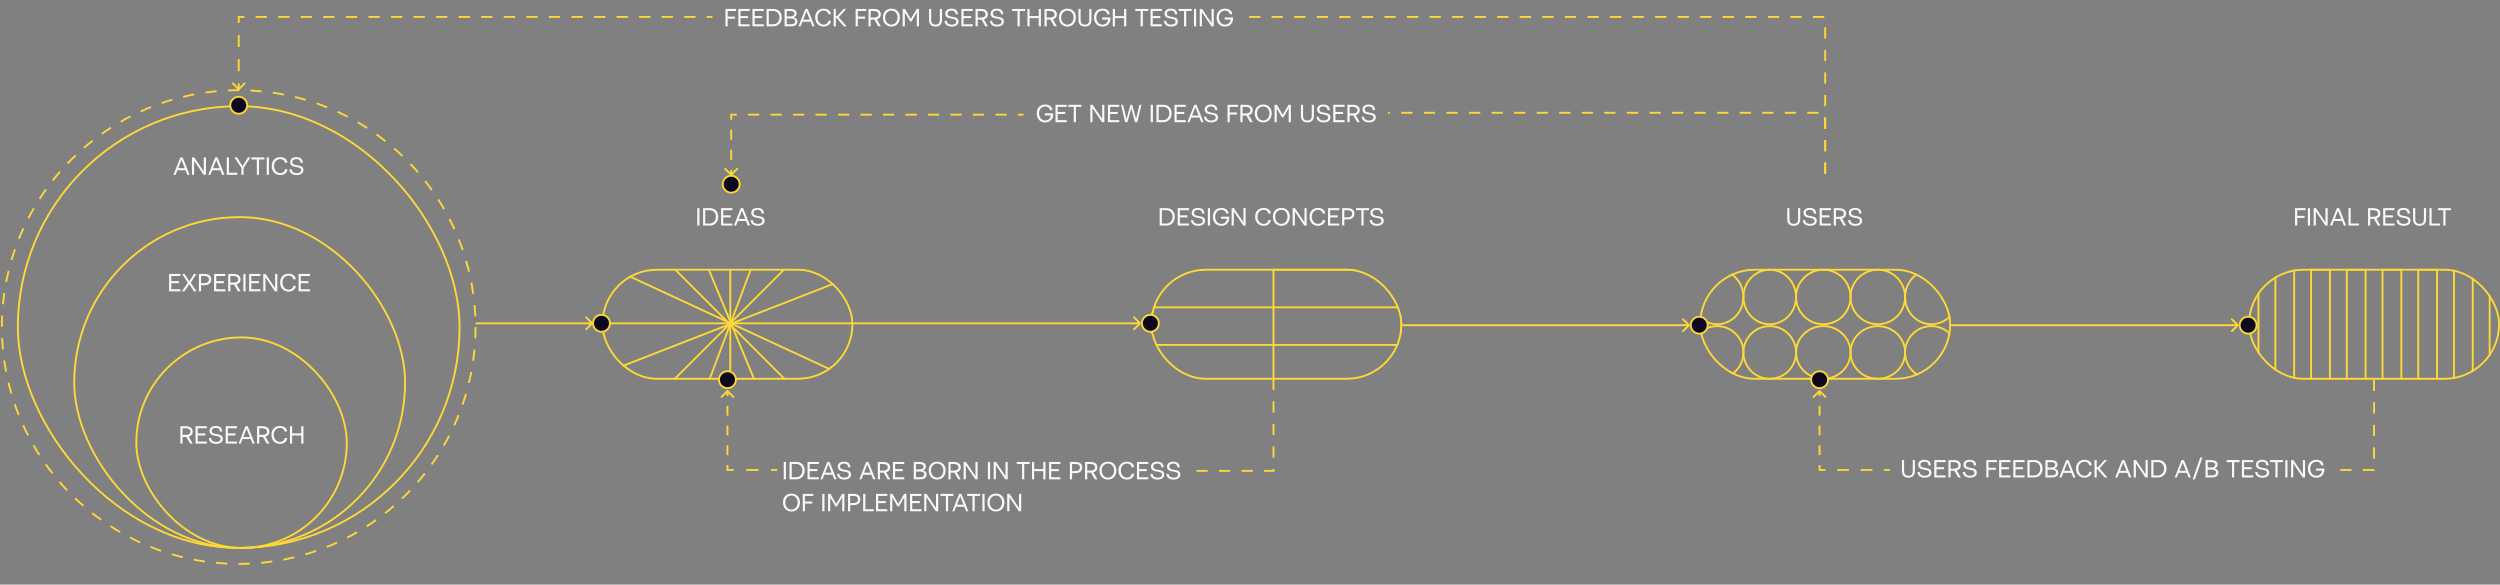 <?xml version="1.0" encoding="UTF-8"?>
<svg xmlns="http://www.w3.org/2000/svg" width="1330" height="311" viewBox="0 0 1330 311" fill="none">
  <rect x="0" y="0" width="1330" height="311" fill="#808080" stroke="none"/>
  <path d="M1220.96 120V110.744H1226.56V111.838H1222.12V114.832H1226.02V115.926H1222.12V120H1220.96ZM1227.79 120V110.744H1228.96V120H1227.79ZM1230.87 120V110.744H1232.1L1237.16 118.277V110.744H1238.32V120H1237.09L1232.03 112.48V120H1230.87ZM1242.08 116.473H1245.55L1243.82 112.07L1242.08 116.473ZM1239.55 120L1243.23 110.744H1244.45L1248.16 120H1246.93L1245.99 117.566H1241.66L1240.71 120H1239.55ZM1249.39 120V110.744H1250.56V118.906H1255V120H1249.39ZM1260.95 115.352H1262.62C1264.01 115.338 1265.1 114.859 1265.1 113.656C1265.1 112.344 1264 111.838 1262.51 111.838H1260.95V115.352ZM1259.79 120V110.744H1262.52C1264.8 110.744 1266.35 111.633 1266.35 113.656C1266.35 115.064 1265.54 115.898 1264.23 116.254L1266.35 120H1264.97L1262.94 116.432C1262.81 116.445 1262.66 116.445 1262.52 116.445H1260.95V120H1259.79ZM1267.85 120V110.744H1273.87V111.838H1269.01V114.559H1273.05V115.652H1269.01V118.906H1273.87V120H1267.85ZM1274.96 117.088H1276.18C1276.18 118.154 1276.98 119.111 1278.82 119.111C1280.32 119.111 1281.17 118.51 1281.17 117.471C1281.17 114.928 1275.3 117.033 1275.3 113.205C1275.3 111.729 1276.51 110.607 1278.6 110.607C1281.33 110.607 1282.03 112.166 1282.03 113.588H1280.81C1280.81 112.521 1280.29 111.633 1278.6 111.633C1277.37 111.633 1276.53 112.166 1276.53 113.205C1276.53 116.021 1282.4 113.779 1282.4 117.471C1282.4 119.084 1281 120.137 1278.82 120.137C1275.99 120.137 1274.96 118.51 1274.96 117.088ZM1283.77 116.445V110.744H1284.93V116.445C1284.93 118.578 1285.93 119.098 1287.22 119.098C1288.52 119.098 1289.52 118.578 1289.52 116.445V110.744H1290.68V116.445C1290.68 119.152 1289.19 120.137 1287.21 120.137C1285.24 120.137 1283.77 119.152 1283.77 116.445ZM1292.46 120V110.744H1293.62V118.906H1298.07V120H1292.46ZM1296.97 111.838V110.744H1303.88V111.838H1301.01V120H1299.84V111.838H1296.97Z" fill="#F9F9F9"></path>
  <g clip-path="url(#clip0_1906_15052)">
    <path d="M388.5 138.5V206.5" stroke="#FED936"></path>
    <path d="M417.641 142.86L358.641 201.86" stroke="#FED936"></path>
    <path d="M417.641 201.86L358.641 142.86" stroke="#FED936"></path>
    <path d="M498.527 222.887L277.157 120.265" stroke="#FED936"></path>
    <path d="M275 216.61L502.342 128" stroke="#FED936"></path>
    <path d="M451.154 5.527L326.39 337.88" stroke="#FED936"></path>
    <path d="M320.924 7.682L456.62 335.724" stroke="#FED936"></path>
    <path d="M553 172L224 172" stroke="#FED936"></path>
  </g>
  <rect x="320.5" y="143.5" width="133" height="58" rx="29" stroke="#FED936"></rect>
  <g clip-path="url(#clip1_1906_15052)">
    <path d="M1041.5 158C1041.5 166.024 1035.22 172.5 1027.5 172.5C1019.78 172.5 1013.5 166.024 1013.5 158C1013.5 149.976 1019.78 143.5 1027.5 143.5C1035.22 143.5 1041.5 149.976 1041.5 158Z" stroke="#FED936"></path>
    <circle cx="970" cy="158" r="14.5" stroke="#FED936"></circle>
    <path d="M955.5 158C955.5 166.024 949.216 172.5 941.5 172.5C933.784 172.5 927.5 166.024 927.5 158C927.5 149.976 933.784 143.5 941.5 143.5C949.216 143.5 955.5 149.976 955.5 158Z" stroke="#FED936"></path>
    <path d="M927.5 158C927.5 166.024 921.216 172.5 913.5 172.5C905.784 172.5 899.5 166.024 899.5 158C899.5 149.976 905.784 143.5 913.5 143.5C921.216 143.5 927.5 149.976 927.5 158Z" stroke="#FED936"></path>
    <circle cx="999" cy="158" r="14.5" stroke="#FED936"></circle>
    <circle cx="1027.5" cy="187.5" r="14" stroke="#FED936"></circle>
    <path d="M984.5 187.5C984.5 195.216 978.024 201.5 970 201.5C961.976 201.5 955.5 195.216 955.5 187.5C955.5 179.784 961.976 173.5 970 173.5C978.024 173.5 984.5 179.784 984.5 187.5Z" stroke="#FED936"></path>
    <circle cx="941.5" cy="187.5" r="14" stroke="#FED936"></circle>
    <circle cx="913.5" cy="187.5" r="14" stroke="#FED936"></circle>
    <path d="M1013.5 187.5C1013.5 195.216 1007.02 201.5 999 201.5C990.976 201.5 984.5 195.216 984.5 187.5C984.5 179.784 990.976 173.5 999 173.5C1007.02 173.5 1013.5 179.784 1013.5 187.5Z" stroke="#FED936"></path>
  </g>
  <rect x="904.5" y="143.5" width="133" height="58" rx="29" stroke="#FED936"></rect>
  <g clip-path="url(#clip2_1906_15052)">
    <rect x="612.5" y="163.5" width="65" height="20" stroke="#FED936"></rect>
    <rect x="745.5" y="163.5" width="64" height="20" stroke="#FED936"></rect>
    <rect x="677.5" y="143.5" width="68" height="20" stroke="#FED936"></rect>
    <rect x="677.5" y="183.5" width="68" height="19" stroke="#FED936"></rect>
  </g>
  <rect x="612.5" y="143.5" width="133" height="58" rx="29" stroke="#FED936"></rect>
  <g clip-path="url(#clip3_1906_15052)">
    <rect x="1315.5" y="143.5" width="59" height="10" transform="rotate(90 1315.5 143.5)" stroke="#FED936"></rect>
    <rect x="1220.5" y="143.5" width="59" height="10" transform="rotate(90 1220.5 143.5)" stroke="#FED936"></rect>
    <rect x="1334.5" y="143.5" width="59" height="10" transform="rotate(90 1334.5 143.5)" stroke="#FED936"></rect>
    <rect x="1239.5" y="143.5" width="59" height="10" transform="rotate(90 1239.5 143.5)" stroke="#FED936"></rect>
    <rect x="1258.5" y="143.5" width="59" height="10" transform="rotate(90 1258.5 143.5)" stroke="#FED936"></rect>
    <rect x="1277.5" y="143.5" width="59" height="10" transform="rotate(90 1277.5 143.5)" stroke="#FED936"></rect>
    <rect x="1201.5" y="143.5" width="59" height="11" transform="rotate(90 1201.5 143.5)" stroke="#FED936"></rect>
    <rect x="1296.5" y="143.5" width="59" height="10" transform="rotate(90 1296.5 143.5)" stroke="#FED936"></rect>
  </g>
  <rect x="1196.5" y="143.5" width="133" height="58" rx="29" stroke="#FED936"></rect>
  <path d="M618.119 118.906H620.635C622.125 118.906 623.779 117.58 623.779 115.311C623.779 113.041 622.221 111.838 620.635 111.838H618.119V118.906ZM616.957 120V110.744H620.648C623.041 110.744 625.023 112.33 625.023 115.311C625.023 118.291 622.932 120 620.648 120H616.957ZM626.527 120V110.744H632.543V111.838H627.689V114.559H631.723V115.652H627.689V118.906H632.543V120H626.527ZM633.637 117.088H634.854C634.854 118.154 635.66 119.111 637.492 119.111C638.996 119.111 639.844 118.51 639.844 117.471C639.844 114.928 633.979 117.033 633.979 113.205C633.979 111.729 635.182 110.607 637.273 110.607C640.008 110.607 640.705 112.166 640.705 113.588H639.488C639.488 112.521 638.969 111.633 637.273 111.633C636.043 111.633 635.209 112.166 635.209 113.205C635.209 116.021 641.074 113.779 641.074 117.471C641.074 119.084 639.68 120.137 637.492 120.137C634.662 120.137 633.637 118.51 633.637 117.088ZM642.578 120V110.744H643.74V120H642.578ZM645.244 115.297C645.244 112.18 647.295 110.607 649.756 110.607C652.217 110.607 653.57 112.057 653.57 113.574H652.244C652.244 112.754 651.424 111.633 649.77 111.633C648.115 111.633 646.488 112.891 646.488 115.297C646.488 117.703 648.047 119.111 649.77 119.111C651.465 119.111 652.559 117.949 652.736 116.377H649.551V115.283H653.994V115.939C653.994 118.441 652.285 120.137 649.756 120.137C647.227 120.137 645.244 118.414 645.244 115.297ZM655.225 120V110.744H656.455L661.514 118.277V110.744H662.676V120H661.445L656.387 112.48V120H655.225ZM667.734 115.297C667.734 112.18 669.785 110.607 672.246 110.607C674.707 110.607 676.061 112.07 676.061 113.574H674.734C674.734 112.754 673.914 111.633 672.26 111.633C670.605 111.633 668.979 112.891 668.979 115.297C668.979 117.703 670.605 119.111 672.26 119.111C673.914 119.111 674.775 117.854 674.775 117.033H676.074C676.074 118.537 674.707 120.137 672.246 120.137C669.785 120.137 667.734 118.414 667.734 115.297ZM678.398 115.297C678.398 117.566 679.889 119.111 681.68 119.111C683.471 119.111 684.961 117.566 684.961 115.297C684.961 113.027 683.471 111.633 681.68 111.633C679.889 111.633 678.398 113.027 678.398 115.297ZM677.168 115.297C677.168 112.316 679.082 110.607 681.68 110.607C684.277 110.607 686.191 112.316 686.191 115.297C686.191 118.277 684.277 120.137 681.68 120.137C679.082 120.137 677.168 118.277 677.168 115.297ZM687.695 120V110.744H688.926L693.984 118.277V110.744H695.146V120H693.916L688.857 112.48V120H687.695ZM696.65 115.297C696.65 112.18 698.701 110.607 701.162 110.607C703.623 110.607 704.977 112.07 704.977 113.574H703.65C703.65 112.754 702.83 111.633 701.176 111.633C699.521 111.633 697.895 112.891 697.895 115.297C697.895 117.703 699.521 119.111 701.176 119.111C702.83 119.111 703.691 117.854 703.691 117.033H704.99C704.99 118.537 703.623 120.137 701.162 120.137C698.701 120.137 696.65 118.414 696.65 115.297ZM706.494 120V110.744H712.51V111.838H707.656V114.559H711.689V115.652H707.656V118.906H712.51V120H706.494ZM715.176 115.625H716.844C718.279 115.598 719.332 115.092 719.332 113.67C719.332 112.303 718.32 111.838 716.734 111.838H715.176V115.625ZM714.014 120V110.744H716.748C719.141 110.744 720.576 111.592 720.576 113.67C720.576 115.83 719.031 116.719 716.748 116.719H715.176V120H714.014ZM721.396 111.838V110.744H728.301V111.838H725.43V120H724.268V111.838H721.396ZM728.711 117.088H729.928C729.928 118.154 730.734 119.111 732.566 119.111C734.07 119.111 734.918 118.51 734.918 117.471C734.918 114.928 729.053 117.033 729.053 113.205C729.053 111.729 730.256 110.607 732.348 110.607C735.082 110.607 735.779 112.166 735.779 113.588H734.562C734.562 112.521 734.043 111.633 732.348 111.633C731.117 111.633 730.283 112.166 730.283 113.205C730.283 116.021 736.148 113.779 736.148 117.471C736.148 119.084 734.754 120.137 732.566 120.137C729.736 120.137 728.711 118.51 728.711 117.088Z" fill="#F9F9F9"></path>
  <path d="M1011.82 250.445V244.744H1012.98V250.445C1012.98 252.578 1013.98 253.098 1015.28 253.098C1016.58 253.098 1017.58 252.578 1017.58 250.445V244.744H1018.74V250.445C1018.74 253.152 1017.25 254.137 1015.27 254.137C1013.3 254.137 1011.82 253.152 1011.82 250.445ZM1020.11 251.088H1021.32C1021.32 252.154 1022.13 253.111 1023.96 253.111C1025.46 253.111 1026.31 252.51 1026.31 251.471C1026.31 248.928 1020.45 251.033 1020.45 247.205C1020.45 245.729 1021.65 244.607 1023.74 244.607C1026.48 244.607 1027.17 246.166 1027.17 247.588H1025.96C1025.96 246.521 1025.44 245.633 1023.74 245.633C1022.51 245.633 1021.68 246.166 1021.68 247.205C1021.68 250.021 1027.54 247.779 1027.54 251.471C1027.54 253.084 1026.15 254.137 1023.96 254.137C1021.13 254.137 1020.11 252.51 1020.11 251.088ZM1029.05 254V244.744H1035.06V245.838H1030.21V248.559H1034.24V249.652H1030.21V252.906H1035.06V254H1029.05ZM1037.73 249.352H1039.4C1040.79 249.338 1041.88 248.859 1041.88 247.656C1041.88 246.344 1040.78 245.838 1039.29 245.838H1037.73V249.352ZM1036.57 254V244.744H1039.3C1041.58 244.744 1043.13 245.633 1043.13 247.656C1043.13 249.064 1042.32 249.898 1041.01 250.254L1043.13 254H1041.75L1039.72 250.432C1039.59 250.445 1039.44 250.445 1039.3 250.445H1037.73V254H1036.57ZM1044.22 251.088H1045.44C1045.44 252.154 1046.25 253.111 1048.08 253.111C1049.58 253.111 1050.43 252.51 1050.43 251.471C1050.43 248.928 1044.56 251.033 1044.56 247.205C1044.56 245.729 1045.77 244.607 1047.86 244.607C1050.59 244.607 1051.29 246.166 1051.29 247.588H1050.07C1050.07 246.521 1049.55 245.633 1047.86 245.633C1046.63 245.633 1045.79 246.166 1045.79 247.205C1045.79 250.021 1051.66 247.779 1051.66 251.471C1051.66 253.084 1050.27 254.137 1048.08 254.137C1045.25 254.137 1044.22 252.51 1044.22 251.088ZM1056.72 254V244.744H1062.32V245.838H1057.88V248.832H1061.78V249.926H1057.88V254H1056.72ZM1063.55 254V244.744H1069.57V245.838H1064.72V248.559H1068.75V249.652H1064.72V252.906H1069.57V254H1063.55ZM1071.07 254V244.744H1077.09V245.838H1072.24V248.559H1076.27V249.652H1072.24V252.906H1077.09V254H1071.07ZM1079.76 252.906H1082.27C1083.76 252.906 1085.42 251.58 1085.42 249.311C1085.42 247.041 1083.86 245.838 1082.27 245.838H1079.76V252.906ZM1078.59 254V244.744H1082.29C1084.68 244.744 1086.66 246.33 1086.66 249.311C1086.66 252.291 1084.57 254 1082.29 254H1078.59ZM1089.33 248.736H1090.88C1092.4 248.736 1093.35 248.271 1093.35 247.232C1093.35 246.275 1092.47 245.838 1091.02 245.838H1089.33V248.736ZM1089.33 252.906H1091.43C1093.06 252.906 1093.76 252.373 1093.76 251.334C1093.76 250.377 1092.94 249.83 1091.29 249.83H1089.33V252.906ZM1088.16 254V244.744H1091.04C1093.29 244.744 1094.59 245.564 1094.59 247.096C1094.59 248.258 1094.04 248.9 1092.96 249.201C1094.21 249.529 1095 250.281 1095 251.471C1095 253.084 1093.87 254 1091.45 254H1088.16ZM1098.08 250.473H1101.55L1099.81 246.07L1098.08 250.473ZM1095.55 254L1099.22 244.744H1100.44L1104.16 254H1102.93L1101.99 251.566H1097.65L1096.71 254H1095.55ZM1104.43 249.297C1104.43 246.18 1106.48 244.607 1108.95 244.607C1111.41 244.607 1112.76 246.07 1112.76 247.574H1111.43C1111.43 246.754 1110.61 245.633 1108.96 245.633C1107.3 245.633 1105.68 246.891 1105.68 249.297C1105.68 251.703 1107.3 253.111 1108.96 253.111C1110.61 253.111 1111.47 251.854 1111.47 251.033H1112.77C1112.77 252.537 1111.41 254.137 1108.95 254.137C1106.48 254.137 1104.43 252.414 1104.43 249.297ZM1114.28 254V244.744H1115.44V248.559H1116.14L1119.55 244.744H1120.96L1116.97 249.16L1121.18 254H1119.64L1115.9 249.652H1115.44V254H1114.28ZM1127.81 250.473H1131.29L1129.55 246.07L1127.81 250.473ZM1125.28 254L1128.96 244.744H1130.18L1133.9 254H1132.67L1131.72 251.566H1127.39L1126.45 254H1125.28ZM1135.13 254V244.744H1136.36L1141.42 252.277V244.744H1142.58V254H1141.35L1136.29 246.48V254H1135.13ZM1145.65 252.906H1148.17C1149.66 252.906 1151.31 251.58 1151.31 249.311C1151.31 247.041 1149.76 245.838 1148.17 245.838H1145.65V252.906ZM1144.49 254V244.744H1148.18C1150.58 244.744 1152.56 246.33 1152.56 249.311C1152.56 252.291 1150.47 254 1148.18 254H1144.49ZM1159.46 250.473H1162.94L1161.2 246.07L1159.46 250.473ZM1156.93 254L1160.61 244.744H1161.83L1165.55 254H1164.32L1163.37 251.566H1159.04L1158.1 254H1156.93ZM1166.5 255.053L1170.54 243.377H1171.7L1167.67 255.053H1166.5ZM1174.5 248.736H1176.06C1177.58 248.736 1178.52 248.271 1178.52 247.232C1178.52 246.275 1177.65 245.838 1176.2 245.838H1174.5V248.736ZM1174.5 252.906H1176.61C1178.23 252.906 1178.93 252.373 1178.93 251.334C1178.93 250.377 1178.11 249.83 1176.47 249.83H1174.5V252.906ZM1173.34 254V244.744H1176.21C1178.47 244.744 1179.77 245.564 1179.77 247.096C1179.77 248.258 1179.22 248.9 1178.14 249.201C1179.38 249.529 1180.18 250.281 1180.18 251.471C1180.18 253.084 1179.04 254 1176.62 254H1173.34ZM1184.55 245.838V244.744H1191.46V245.838H1188.58V254H1187.42V245.838H1184.55ZM1192.69 254V244.744H1198.7V245.838H1193.85V248.559H1197.88V249.652H1193.85V252.906H1198.7V254H1192.69ZM1199.79 251.088H1201.01C1201.01 252.154 1201.82 253.111 1203.65 253.111C1205.15 253.111 1206 252.51 1206 251.471C1206 248.928 1200.14 251.033 1200.14 247.205C1200.14 245.729 1201.34 244.607 1203.43 244.607C1206.17 244.607 1206.86 246.166 1206.86 247.588H1205.65C1205.65 246.521 1205.13 245.633 1203.43 245.633C1202.2 245.633 1201.37 246.166 1201.37 247.205C1201.37 250.021 1207.23 247.779 1207.23 251.471C1207.23 253.084 1205.84 254.137 1203.65 254.137C1200.82 254.137 1199.79 252.51 1199.79 251.088ZM1207.64 245.838V244.744H1214.55V245.838H1211.68V254H1210.51V245.838H1207.64ZM1215.78 254V244.744H1216.94V254H1215.78ZM1218.85 254V244.744H1220.08L1225.14 252.277V244.744H1226.3V254H1225.07L1220.02 246.48V254H1218.85ZM1227.81 249.297C1227.81 246.18 1229.86 244.607 1232.32 244.607C1234.78 244.607 1236.13 246.057 1236.13 247.574H1234.81C1234.81 246.754 1233.99 245.633 1232.33 245.633C1230.68 245.633 1229.05 246.891 1229.05 249.297C1229.05 251.703 1230.61 253.111 1232.33 253.111C1234.03 253.111 1235.12 251.949 1235.3 250.377H1232.12V249.283H1236.56V249.939C1236.56 252.441 1234.85 254.137 1232.32 254.137C1229.79 254.137 1227.81 252.414 1227.81 249.297Z" fill="#F9F9F9"></path>
  <path d="M950.82 116.445V110.744H951.982V116.445C951.982 118.578 952.98 119.098 954.279 119.098C955.578 119.098 956.576 118.578 956.576 116.445V110.744H957.738V116.445C957.738 119.152 956.248 120.137 954.266 120.137C952.297 120.137 950.82 119.152 950.82 116.445ZM959.105 117.088H960.322C960.322 118.154 961.129 119.111 962.961 119.111C964.465 119.111 965.312 118.51 965.312 117.471C965.312 114.928 959.447 117.033 959.447 113.205C959.447 111.729 960.65 110.607 962.742 110.607C965.477 110.607 966.174 112.166 966.174 113.588H964.957C964.957 112.521 964.438 111.633 962.742 111.633C961.512 111.633 960.678 112.166 960.678 113.205C960.678 116.021 966.543 113.779 966.543 117.471C966.543 119.084 965.148 120.137 962.961 120.137C960.131 120.137 959.105 118.51 959.105 117.088ZM968.047 120V110.744H974.062V111.838H969.209V114.559H973.242V115.652H969.209V118.906H974.062V120H968.047ZM976.729 115.352H978.396C979.791 115.338 980.885 114.859 980.885 113.656C980.885 112.344 979.777 111.838 978.287 111.838H976.729V115.352ZM975.566 120V110.744H978.301C980.584 110.744 982.129 111.633 982.129 113.656C982.129 115.064 981.322 115.898 980.01 116.254L982.129 120H980.748L978.725 116.432C978.588 116.445 978.438 116.445 978.301 116.445H976.729V120H975.566ZM983.223 117.088H984.439C984.439 118.154 985.246 119.111 987.078 119.111C988.582 119.111 989.43 118.51 989.43 117.471C989.43 114.928 983.564 117.033 983.564 113.205C983.564 111.729 984.768 110.607 986.859 110.607C989.594 110.607 990.291 112.166 990.291 113.588H989.074C989.074 112.521 988.555 111.633 986.859 111.633C985.629 111.633 984.795 112.166 984.795 113.205C984.795 116.021 990.66 113.779 990.66 117.471C990.66 119.084 989.266 120.137 987.078 120.137C984.248 120.137 983.223 118.51 983.223 117.088Z" fill="#F9F9F9"></path>
  <rect x="9.5" y="56.5" width="235" height="235" rx="117.5" stroke="#FED936"></rect>
  <path d="M94.803 89.473H98.275L96.539 85.07L94.803 89.473ZM92.273 93L95.951 83.744H97.168L100.887 93H99.656L98.713 90.566H94.379L93.436 93H92.273ZM102.117 93V83.744H103.348L108.406 91.277V83.744H109.568V93H108.338L103.279 85.481V93H102.117ZM113.328 89.473H116.801L115.064 85.07L113.328 89.473ZM110.799 93L114.477 83.744H115.693L119.412 93H118.182L117.238 90.566H112.904L111.961 93H110.799ZM120.643 93V83.744H121.805V91.906H126.248V93H120.643ZM124.744 83.744H126.111L129.01 88.393L131.922 83.744H133.221L129.598 89.295V93H128.436V89.336L124.744 83.744ZM133.768 84.838V83.744H140.672V84.838H137.801V93H136.639V84.838H133.768ZM141.902 93V83.744H143.064V93H141.902ZM144.568 88.297C144.568 85.18 146.619 83.607 149.08 83.607C151.541 83.607 152.895 85.07 152.895 86.574H151.568C151.568 85.754 150.748 84.633 149.094 84.633C147.439 84.633 145.812 85.891 145.812 88.297C145.812 90.703 147.439 92.111 149.094 92.111C150.748 92.111 151.609 90.853 151.609 90.033H152.908C152.908 91.537 151.541 93.137 149.08 93.137C146.619 93.137 144.568 91.414 144.568 88.297ZM154.002 90.088H155.219C155.219 91.154 156.025 92.111 157.857 92.111C159.361 92.111 160.209 91.51 160.209 90.471C160.209 87.928 154.344 90.033 154.344 86.205C154.344 84.728 155.547 83.607 157.639 83.607C160.373 83.607 161.07 85.166 161.07 86.588H159.854C159.854 85.522 159.334 84.633 157.639 84.633C156.408 84.633 155.574 85.166 155.574 86.205C155.574 89.022 161.439 86.779 161.439 90.471C161.439 92.084 160.045 93.137 157.857 93.137C155.027 93.137 154.002 91.51 154.002 90.088Z" fill="#F9F9F9"></path>
  <rect x="39.5" y="115.5" width="176" height="176" rx="88" stroke="#FED936"></rect>
  <path d="M89.957 155V145.744H95.973V146.838H91.119V149.559H95.152V150.652H91.119V153.906H95.973V155H89.957ZM96.793 155L99.924 150.379L96.902 145.744H98.188L100.689 149.613L103.191 145.744H104.477L101.455 150.379L104.586 155H103.15L100.73 151.24L98.147 155H96.793ZM106.979 150.625H108.646C110.082 150.598 111.135 150.092 111.135 148.67C111.135 147.303 110.123 146.838 108.537 146.838H106.979V150.625ZM105.816 155V145.744H108.551C110.943 145.744 112.379 146.592 112.379 148.67C112.379 150.83 110.834 151.719 108.551 151.719H106.979V155H105.816ZM113.883 155V145.744H119.898V146.838H115.045V149.559H119.078V150.652H115.045V153.906H119.898V155H113.883ZM122.564 150.352H124.232C125.627 150.338 126.721 149.859 126.721 148.656C126.721 147.344 125.613 146.838 124.123 146.838H122.564V150.352ZM121.402 155V145.744H124.137C126.42 145.744 127.965 146.633 127.965 148.656C127.965 150.064 127.158 150.898 125.846 151.254L127.965 155H126.584L124.561 151.432C124.424 151.445 124.273 151.445 124.137 151.445H122.564V155H121.402ZM129.469 155V145.744H130.631V155H129.469ZM132.545 155V145.744H138.561V146.838H133.707V149.559H137.74V150.652H133.707V153.906H138.561V155H132.545ZM140.064 155V145.744H141.295L146.354 153.277V145.744H147.516V155H146.285L141.227 147.48V155H140.064ZM149.02 150.297C149.02 147.18 151.07 145.607 153.531 145.607C155.992 145.607 157.346 147.07 157.346 148.574H156.02C156.02 147.754 155.199 146.633 153.545 146.633C151.891 146.633 150.264 147.891 150.264 150.297C150.264 152.703 151.891 154.111 153.545 154.111C155.199 154.111 156.061 152.854 156.061 152.033H157.359C157.359 153.537 155.992 155.137 153.531 155.137C151.07 155.137 149.02 153.414 149.02 150.297ZM158.863 155V145.744H164.879V146.838H160.025V149.559H164.059V150.652H160.025V153.906H164.879V155H158.863Z" fill="#F9F9F9"></path>
  <rect x="72.5" y="179.5" width="112" height="112" rx="56" stroke="#FED936"></rect>
  <path d="M97.119 231.352H98.787C100.182 231.338 101.275 230.859 101.275 229.656C101.275 228.344 100.168 227.838 98.678 227.838H97.119V231.352ZM95.957 236V226.744H98.691C100.975 226.744 102.52 227.633 102.52 229.656C102.52 231.064 101.713 231.898 100.4 232.254L102.52 236H101.139L99.115 232.432C98.978 232.445 98.828 232.445 98.691 232.445H97.119V236H95.957ZM104.023 236V226.744H110.039V227.838H105.186V230.559H109.219V231.652H105.186V234.906H110.039V236H104.023ZM111.133 233.088H112.35C112.35 234.154 113.156 235.111 114.988 235.111C116.492 235.111 117.34 234.51 117.34 233.471C117.34 230.928 111.475 233.033 111.475 229.205C111.475 227.729 112.678 226.607 114.77 226.607C117.504 226.607 118.201 228.166 118.201 229.588H116.984C116.984 228.521 116.465 227.633 114.77 227.633C113.539 227.633 112.705 228.166 112.705 229.205C112.705 232.021 118.57 229.779 118.57 233.471C118.57 235.084 117.176 236.137 114.988 236.137C112.158 236.137 111.133 234.51 111.133 233.088ZM120.074 236V226.744H126.09V227.838H121.236V230.559H125.27V231.652H121.236V234.906H126.09V236H120.074ZM129.439 232.473H132.912L131.176 228.07L129.439 232.473ZM126.91 236L130.588 226.744H131.805L135.523 236H134.293L133.35 233.566H129.016L128.072 236H126.91ZM137.916 231.352H139.584C140.979 231.338 142.072 230.859 142.072 229.656C142.072 228.344 140.965 227.838 139.475 227.838H137.916V231.352ZM136.754 236V226.744H139.488C141.771 226.744 143.316 227.633 143.316 229.656C143.316 231.064 142.51 231.898 141.197 232.254L143.316 236H141.936L139.912 232.432C139.775 232.445 139.625 232.445 139.488 232.445H137.916V236H136.754ZM144.41 231.297C144.41 228.18 146.461 226.607 148.922 226.607C151.383 226.607 152.736 228.07 152.736 229.574H151.41C151.41 228.754 150.59 227.633 148.936 227.633C147.281 227.633 145.654 228.891 145.654 231.297C145.654 233.703 147.281 235.111 148.936 235.111C150.59 235.111 151.451 233.854 151.451 233.033H152.75C152.75 234.537 151.383 236.137 148.922 236.137C146.461 236.137 144.41 234.414 144.41 231.297ZM154.254 236V226.744H155.416V230.559H160.27V226.744H161.432V236H160.27V231.652H155.416V236H154.254Z" fill="#F9F9F9"></path>
  <path d="M416.957 255V245.744H418.119V255H416.957ZM421.195 253.906H423.711C425.201 253.906 426.855 252.58 426.855 250.311C426.855 248.041 425.297 246.838 423.711 246.838H421.195V253.906ZM420.033 255V245.744H423.725C426.117 245.744 428.1 247.33 428.1 250.311C428.1 253.291 426.008 255 423.725 255H420.033ZM429.604 255V245.744H435.619V246.838H430.766V249.559H434.799V250.652H430.766V253.906H435.619V255H429.604ZM438.969 251.473H442.441L440.705 247.07L438.969 251.473ZM436.439 255L440.117 245.744H441.334L445.053 255H443.822L442.879 252.566H438.545L437.602 255H436.439ZM445.326 252.088H446.543C446.543 253.154 447.35 254.111 449.182 254.111C450.686 254.111 451.533 253.51 451.533 252.471C451.533 249.928 445.668 252.033 445.668 248.205C445.668 246.729 446.871 245.607 448.963 245.607C451.697 245.607 452.395 247.166 452.395 248.588H451.178C451.178 247.521 450.658 246.633 448.963 246.633C447.732 246.633 446.898 247.166 446.898 248.205C446.898 251.021 452.764 248.779 452.764 252.471C452.764 254.084 451.369 255.137 449.182 255.137C446.352 255.137 445.326 253.51 445.326 252.088ZM459.668 251.473H463.141L461.404 247.07L459.668 251.473ZM457.139 255L460.816 245.744H462.033L465.752 255H464.521L463.578 252.566H459.244L458.301 255H457.139ZM468.145 250.352H469.812C471.207 250.338 472.301 249.859 472.301 248.656C472.301 247.344 471.193 246.838 469.703 246.838H468.145V250.352ZM466.982 255V245.744H469.717C472 245.744 473.545 246.633 473.545 248.656C473.545 250.064 472.738 250.898 471.426 251.254L473.545 255H472.164L470.141 251.432C470.004 251.445 469.854 251.445 469.717 251.445H468.145V255H466.982ZM475.049 255V245.744H481.064V246.838H476.211V249.559H480.244V250.652H476.211V253.906H481.064V255H475.049ZM487.285 249.736H488.844C490.361 249.736 491.305 249.271 491.305 248.232C491.305 247.275 490.43 246.838 488.98 246.838H487.285V249.736ZM487.285 253.906H489.391C491.018 253.906 491.715 253.373 491.715 252.334C491.715 251.377 490.895 250.83 489.254 250.83H487.285V253.906ZM486.123 255V245.744H488.994C491.25 245.744 492.549 246.564 492.549 248.096C492.549 249.258 492.002 249.9 490.922 250.201C492.166 250.529 492.959 251.281 492.959 252.471C492.959 254.084 491.824 255 489.404 255H486.123ZM495.283 250.297C495.283 252.566 496.773 254.111 498.564 254.111C500.355 254.111 501.846 252.566 501.846 250.297C501.846 248.027 500.355 246.633 498.564 246.633C496.773 246.633 495.283 248.027 495.283 250.297ZM494.053 250.297C494.053 247.316 495.967 245.607 498.564 245.607C501.162 245.607 503.076 247.316 503.076 250.297C503.076 253.277 501.162 255.137 498.564 255.137C495.967 255.137 494.053 253.277 494.053 250.297ZM505.742 250.352H507.41C508.805 250.338 509.898 249.859 509.898 248.656C509.898 247.344 508.791 246.838 507.301 246.838H505.742V250.352ZM504.58 255V245.744H507.314C509.598 245.744 511.143 246.633 511.143 248.656C511.143 250.064 510.336 250.898 509.023 251.254L511.143 255H509.762L507.738 251.432C507.602 251.445 507.451 251.445 507.314 251.445H505.742V255H504.58ZM512.646 255V245.744H513.877L518.936 253.277V245.744H520.098V255H518.867L513.809 247.48V255H512.646ZM525.566 255V245.744H526.729V255H525.566ZM528.643 255V245.744H529.873L534.932 253.277V245.744H536.094V255H534.863L529.805 247.48V255H528.643ZM540.879 246.838V245.744H547.783V246.838H544.912V255H543.75V246.838H540.879ZM549.014 255V245.744H550.176V249.559H555.029V245.744H556.191V255H555.029V250.652H550.176V255H549.014ZM558.105 255V245.744H564.121V246.838H559.268V249.559H563.301V250.652H559.268V253.906H564.121V255H558.105ZM570.342 250.625H572.01C573.445 250.598 574.498 250.092 574.498 248.67C574.498 247.303 573.486 246.838 571.9 246.838H570.342V250.625ZM569.18 255V245.744H571.914C574.307 245.744 575.742 246.592 575.742 248.67C575.742 250.83 574.197 251.719 571.914 251.719H570.342V255H569.18ZM578.408 250.352H580.076C581.471 250.338 582.564 249.859 582.564 248.656C582.564 247.344 581.457 246.838 579.967 246.838H578.408V250.352ZM577.246 255V245.744H579.98C582.264 245.744 583.809 246.633 583.809 248.656C583.809 250.064 583.002 250.898 581.689 251.254L583.809 255H582.428L580.404 251.432C580.268 251.445 580.117 251.445 579.98 251.445H578.408V255H577.246ZM586.133 250.297C586.133 252.566 587.623 254.111 589.414 254.111C591.205 254.111 592.695 252.566 592.695 250.297C592.695 248.027 591.205 246.633 589.414 246.633C587.623 246.633 586.133 248.027 586.133 250.297ZM584.902 250.297C584.902 247.316 586.816 245.607 589.414 245.607C592.012 245.607 593.926 247.316 593.926 250.297C593.926 253.277 592.012 255.137 589.414 255.137C586.816 255.137 584.902 253.277 584.902 250.297ZM595.02 250.297C595.02 247.18 597.07 245.607 599.531 245.607C601.992 245.607 603.346 247.07 603.346 248.574H602.02C602.02 247.754 601.199 246.633 599.545 246.633C597.891 246.633 596.264 247.891 596.264 250.297C596.264 252.703 597.891 254.111 599.545 254.111C601.199 254.111 602.061 252.854 602.061 252.033H603.359C603.359 253.537 601.992 255.137 599.531 255.137C597.07 255.137 595.02 253.414 595.02 250.297ZM604.863 255V245.744H610.879V246.838H606.025V249.559H610.059V250.652H606.025V253.906H610.879V255H604.863ZM611.973 252.088H613.189C613.189 253.154 613.996 254.111 615.828 254.111C617.332 254.111 618.18 253.51 618.18 252.471C618.18 249.928 612.314 252.033 612.314 248.205C612.314 246.729 613.518 245.607 615.609 245.607C618.344 245.607 619.041 247.166 619.041 248.588H617.824C617.824 247.521 617.305 246.633 615.609 246.633C614.379 246.633 613.545 247.166 613.545 248.205C613.545 251.021 619.41 248.779 619.41 252.471C619.41 254.084 618.016 255.137 615.828 255.137C612.998 255.137 611.973 253.51 611.973 252.088ZM620.504 252.088H621.721C621.721 253.154 622.527 254.111 624.359 254.111C625.863 254.111 626.711 253.51 626.711 252.471C626.711 249.928 620.846 252.033 620.846 248.205C620.846 246.729 622.049 245.607 624.141 245.607C626.875 245.607 627.572 247.166 627.572 248.588H626.355C626.355 247.521 625.836 246.633 624.141 246.633C622.91 246.633 622.076 247.166 622.076 248.205C622.076 251.021 627.941 248.779 627.941 252.471C627.941 254.084 626.547 255.137 624.359 255.137C621.529 255.137 620.504 253.51 620.504 252.088ZM417.777 267.297C417.777 269.566 419.268 271.111 421.059 271.111C422.85 271.111 424.34 269.566 424.34 267.297C424.34 265.027 422.85 263.633 421.059 263.633C419.268 263.633 417.777 265.027 417.777 267.297ZM416.547 267.297C416.547 264.316 418.461 262.607 421.059 262.607C423.656 262.607 425.57 264.316 425.57 267.297C425.57 270.277 423.656 272.137 421.059 272.137C418.461 272.137 416.547 270.277 416.547 267.297ZM427.074 272V262.744H432.68V263.838H428.236V266.832H432.133V267.926H428.236V272H427.074ZM437.465 272V262.744H438.627V272H437.465ZM440.541 272V262.744H441.771L444.875 268.035L447.992 262.744H449.223V272H448.061V264.535L445.271 269.402H444.465L441.703 264.631V272H440.541ZM452.299 267.625H453.967C455.402 267.598 456.455 267.092 456.455 265.67C456.455 264.303 455.443 263.838 453.857 263.838H452.299V267.625ZM451.137 272V262.744H453.871C456.264 262.744 457.699 263.592 457.699 265.67C457.699 267.83 456.154 268.719 453.871 268.719H452.299V272H451.137ZM459.203 272V262.744H460.365V270.906H464.809V272H459.203ZM466.039 272V262.744H472.055V263.838H467.201V266.559H471.234V267.652H467.201V270.906H472.055V272H466.039ZM473.559 272V262.744H474.789L477.893 268.035L481.01 262.744H482.24V272H481.078V264.535L478.289 269.402H477.482L474.721 264.631V272H473.559ZM484.154 272V262.744H490.17V263.838H485.316V266.559H489.35V267.652H485.316V270.906H490.17V272H484.154ZM491.674 272V262.744H492.904L497.963 270.277V262.744H499.125V272H497.895L492.836 264.48V272H491.674ZM500.355 263.838V262.744H507.26V263.838H504.389V272H503.227V263.838H500.355ZM509.105 268.473H512.578L510.842 264.07L509.105 268.473ZM506.576 272L510.254 262.744H511.471L515.189 272H513.959L513.016 269.566H508.682L507.738 272H506.576ZM514.506 263.838V262.744H521.41V263.838H518.539V272H517.377V263.838H514.506ZM522.641 272V262.744H523.803V272H522.641ZM526.537 267.297C526.537 269.566 528.027 271.111 529.818 271.111C531.609 271.111 533.1 269.566 533.1 267.297C533.1 265.027 531.609 263.633 529.818 263.633C528.027 263.633 526.537 265.027 526.537 267.297ZM525.307 267.297C525.307 264.316 527.221 262.607 529.818 262.607C532.416 262.607 534.33 264.316 534.33 267.297C534.33 270.277 532.416 272.137 529.818 272.137C527.221 272.137 525.307 270.277 525.307 267.297ZM535.834 272V262.744H537.064L542.123 270.277V262.744H543.285V272H542.055L536.996 264.48V272H535.834Z" fill="#F9F9F9"></path>
  <path d="M1263 202L1263 250L1243 250" stroke="#FED936" stroke-dasharray="6 6"></path>
  <path d="M677.5 201.5L677.5 250.5L634 250.5" stroke="#FED936" stroke-dasharray="6 6"></path>
  <path d="M971 92.5L971 60L738.5 60" stroke="#FED936" stroke-dasharray="6 6"></path>
  <path d="M971 92.5L971 9L663 9" stroke="#FED936" stroke-dasharray="6 6"></path>
  <path d="M126.646 47.854C126.842 48.049 127.158 48.049 127.354 47.854L130.536 44.672C130.731 44.476 130.731 44.16 130.536 43.965C130.34 43.769 130.024 43.769 129.828 43.965L127 46.793L124.172 43.965C123.976 43.769 123.66 43.769 123.464 43.965C123.269 44.16 123.269 44.476 123.464 44.672L126.646 47.854ZM127 9L127 8.5L126.5 8.5L126.5 9L127 9ZM127.5 47.5L127.5 44.292L126.5 44.292L126.5 47.5L127.5 47.5ZM127.5 37.875L127.5 31.458L126.5 31.458L126.5 37.875L127.5 37.875ZM127.5 25.042L127.5 18.625L126.5 18.625L126.5 25.042L127.5 25.042ZM127.5 12.208L127.5 9L126.5 9L126.5 12.208L127.5 12.208ZM127 9.5L130 9.5L130 8.5L127 8.5L127 9.5ZM136 9.5L142 9.5L142 8.5L136 8.5L136 9.5ZM148 9.5L154 9.5L154 8.5L148 8.5L148 9.5ZM160 9.5L166 9.5L166 8.5L160 8.5L160 9.5ZM172 9.5L178 9.5L178 8.5L172 8.5L172 9.5ZM184 9.5L190 9.5L190 8.5L184 8.5L184 9.5ZM196 9.5L202 9.5L202 8.5L196 8.5L196 9.5ZM208 9.5L214 9.5L214 8.5L208 8.5L208 9.5ZM220 9.5L226 9.5L226 8.5L220 8.5L220 9.5ZM232 9.5L238 9.5L238 8.5L232 8.5L232 9.5ZM244 9.5L250 9.5L250 8.5L244 8.5L244 9.5ZM256 9.5L262 9.5L262 8.5L256 8.5L256 9.5ZM268 9.5L274 9.5L274 8.5L268 8.5L268 9.5ZM280 9.5L286 9.5L286 8.5L280 8.5L280 9.5ZM292 9.5L298 9.5L298 8.5L292 8.5L292 9.5ZM304 9.5L310 9.5L310 8.5L304 8.5L304 9.5ZM316 9.5L322 9.5L322 8.5L316 8.5L316 9.5ZM328 9.5L334 9.5L334 8.5L328 8.5L328 9.5ZM340 9.5L346 9.5L346 8.5L340 8.5L340 9.5ZM352 9.5L358 9.5L358 8.5L352 8.5L352 9.5ZM364 9.5L370 9.5L370 8.5L364 8.5L364 9.5ZM376 9.5L379 9.5L379 8.5L376 8.5L376 9.5Z" fill="#FED936"></path>
  <path d="M968.354 207.646C968.158 207.451 967.842 207.451 967.646 207.646L964.464 210.828C964.269 211.024 964.269 211.34 964.464 211.536C964.66 211.731 964.976 211.731 965.172 211.536L968 208.707L970.828 211.536C971.024 211.731 971.34 211.731 971.536 211.536C971.731 211.34 971.731 211.024 971.536 210.828L968.354 207.646ZM968 250L967.5 250L967.5 250.5L968 250.5V250ZM1005.5 249.5L1002.38 249.5L1002.37 250.5L1005.5 250.5L1005.5 249.5ZM996.125 249.5L989.875 249.5L989.875 250.5L996.125 250.5L996.125 249.5ZM983.625 249.5L977.375 249.5L977.375 250.5L983.625 250.5L983.625 249.5ZM971.125 249.5L968 249.5V250.5L971.125 250.5L971.125 249.5ZM968.5 250L968.5 247.375L967.5 247.375L967.5 250L968.5 250ZM968.5 242.125L968.5 236.875L967.5 236.875L967.5 242.125L968.5 242.125ZM968.5 231.625L968.5 226.375L967.5 226.375L967.5 231.625L968.5 231.625ZM968.5 221.125L968.5 215.875L967.5 215.875L967.5 221.125L968.5 221.125ZM968.5 210.625L968.5 208L967.5 208L967.5 210.625L968.5 210.625Z" fill="#FED936"></path>
  <path d="M387.354 207.646C387.158 207.451 386.842 207.451 386.646 207.646L383.464 210.828C383.269 211.024 383.269 211.34 383.464 211.536C383.66 211.731 383.976 211.731 384.172 211.536L387 208.707L389.828 211.536C390.024 211.731 390.34 211.731 390.536 211.536C390.731 211.34 390.731 211.024 390.536 210.828L387.354 207.646ZM387 250L386.5 250L386.5 250.5L387 250.5V250ZM413.5 249.5L410.188 249.5L410.187 250.5L413.5 250.5L413.5 249.5ZM403.563 249.5L396.938 249.5L396.937 250.5L403.562 250.5L403.563 249.5ZM390.313 249.5L387 249.5V250.5L390.313 250.5L390.313 249.5ZM387.5 250L387.5 247.375L386.5 247.375L386.5 250L387.5 250ZM387.5 242.125L387.5 236.875L386.5 236.875L386.5 242.125L387.5 242.125ZM387.5 231.625L387.5 226.375L386.5 226.375L386.5 231.625L387.5 231.625ZM387.5 221.125L387.5 215.875L386.5 215.875L386.5 221.125L387.5 221.125ZM387.5 210.625L387.5 208L386.5 208L386.5 210.625L387.5 210.625Z" fill="#FED936"></path>
  <path d="M606.854 172.354C607.049 172.158 607.049 171.842 606.854 171.646L603.672 168.464C603.476 168.269 603.16 168.269 602.964 168.464C602.769 168.66 602.769 168.976 602.964 169.172L605.793 172L602.964 174.828C602.769 175.024 602.769 175.34 602.964 175.536C603.16 175.731 603.476 175.731 603.672 175.536L606.854 172.354ZM454 172.5H606.5V171.5H454V172.5Z" fill="#FED936"></path>
  <path d="M898.854 173.354C899.049 173.158 899.049 172.842 898.854 172.646L895.672 169.464C895.476 169.269 895.16 169.269 894.964 169.464C894.769 169.66 894.769 169.976 894.964 170.172L897.793 173L894.964 175.828C894.769 176.024 894.769 176.34 894.964 176.536C895.16 176.731 895.476 176.731 895.672 176.536L898.854 173.354ZM746 173.5H898.5V172.5H746V173.5Z" fill="#FED936"></path>
  <path d="M1190.85 173.354C1191.05 173.158 1191.05 172.842 1190.85 172.646L1187.67 169.464C1187.48 169.269 1187.16 169.269 1186.96 169.464C1186.77 169.66 1186.77 169.976 1186.96 170.172L1189.79 173L1186.96 175.828C1186.77 176.024 1186.77 176.34 1186.96 176.536C1187.16 176.731 1187.48 176.731 1187.67 176.536L1190.85 173.354ZM1038 173.5H1190.5V172.5H1038V173.5Z" fill="#FED936"></path>
  <path d="M389.354 93.354C389.158 93.549 388.842 93.549 388.646 93.354L385.464 90.172C385.269 89.976 385.269 89.66 385.464 89.465C385.66 89.269 385.976 89.269 386.172 89.465L389 92.293L391.828 89.465C392.024 89.269 392.34 89.269 392.536 89.465C392.731 89.66 392.731 89.976 392.536 90.172L389.354 93.354ZM389 61L388.5 61L388.5 60.5L389 60.5V61ZM544.5 61.5L541.51 61.5L541.51 60.5L544.5 60.5L544.5 61.5ZM535.529 61.5L529.548 61.5L529.548 60.5L535.529 60.5L535.529 61.5ZM523.567 61.5L517.587 61.5L517.587 60.5L523.567 60.5L523.567 61.5ZM511.606 61.5L505.625 61.5L505.625 60.5L511.606 60.5L511.606 61.5ZM499.644 61.5L493.663 61.5L493.663 60.5L499.644 60.5L499.644 61.5ZM487.683 61.5L481.702 61.5L481.702 60.5L487.683 60.5L487.683 61.5ZM475.721 61.5L469.74 61.5L469.74 60.5L475.721 60.5L475.721 61.5ZM463.76 61.5L457.779 61.5L457.779 60.5L463.76 60.5L463.76 61.5ZM451.798 61.5L445.817 61.5L445.817 60.5L451.798 60.5L451.798 61.5ZM439.837 61.5L433.856 61.5L433.856 60.5L439.837 60.5L439.837 61.5ZM427.875 61.5L421.894 61.5L421.894 60.5L427.875 60.5L427.875 61.5ZM415.913 61.5L409.933 61.5L409.933 60.5L415.913 60.5L415.913 61.5ZM403.952 61.5L397.971 61.5L397.971 60.5L403.952 60.5L403.952 61.5ZM391.99 61.5L389 61.5V60.5L391.99 60.5L391.99 61.5ZM389.5 61L389.5 63.667L388.5 63.667L388.5 61L389.5 61ZM389.5 69L389.5 74.333L388.5 74.333L388.5 69L389.5 69ZM389.5 79.667L389.5 85L388.5 85L388.5 79.667L389.5 79.667ZM389.5 90.333L389.5 93L388.5 93L388.5 90.333L389.5 90.333Z" fill="#FED936"></path>
  <path d="M315.354 172.354C315.549 172.158 315.549 171.842 315.354 171.646L312.172 168.464C311.976 168.269 311.66 168.269 311.464 168.464C311.269 168.66 311.269 168.976 311.464 169.172L314.293 172L311.464 174.828C311.269 175.024 311.269 175.34 311.464 175.536C311.66 175.731 311.976 175.731 312.172 175.536L315.354 172.354ZM253 172.5L315 172.5L315 171.5L253 171.5L253 172.5Z" fill="#FED936"></path>
  <circle cx="320" cy="172" r="4.5" fill="#0C081E" stroke="#FED936"></circle>
  <circle cx="612" cy="172" r="4.5" fill="#0C081E" stroke="#FED936"></circle>
  <circle cx="904" cy="173" r="4.5" fill="#0C081E" stroke="#FED936"></circle>
  <circle cx="1196" cy="173" r="4.5" fill="#0C081E" stroke="#FED936"></circle>
  <circle cx="968" cy="202" r="4.5" fill="#0C081E" stroke="#FED936"></circle>
  <circle cx="389" cy="98" r="4.5" fill="#0C081E" stroke="#FED936"></circle>
  <circle cx="127" cy="56" r="4.5" fill="#0C081E" stroke="#FED936"></circle>
  <circle cx="387" cy="202" r="4.5" fill="#0C081E" stroke="#FED936"></circle>
  <path d="M385.957 14V4.744H391.562V5.838H387.119V8.832H391.016V9.926H387.119V14H385.957ZM392.793 14V4.744H398.809V5.838H393.955V8.559H397.988V9.652H393.955V12.906H398.809V14H392.793ZM400.312 14V4.744H406.328V5.838H401.475V8.559H405.508V9.652H401.475V12.906H406.328V14H400.312ZM408.994 12.906H411.51C413 12.906 414.654 11.58 414.654 9.311C414.654 7.041 413.096 5.838 411.51 5.838H408.994V12.906ZM407.832 14V4.744H411.523C413.916 4.744 415.898 6.33 415.898 9.311C415.898 12.291 413.807 14 411.523 14H407.832ZM418.564 8.736H420.123C421.641 8.736 422.584 8.271 422.584 7.232C422.584 6.275 421.709 5.838 420.26 5.838H418.564V8.736ZM418.564 12.906H420.67C422.297 12.906 422.994 12.373 422.994 11.334C422.994 10.377 422.174 9.83 420.533 9.83H418.564V12.906ZM417.402 14V4.744H420.273C422.529 4.744 423.828 5.564 423.828 7.096C423.828 8.258 423.281 8.9 422.201 9.201C423.445 9.529 424.238 10.281 424.238 11.471C424.238 13.084 423.104 14 420.684 14H417.402ZM427.314 10.473H430.787L429.051 6.07L427.314 10.473ZM424.785 14L428.463 4.744H429.68L433.398 14H432.168L431.225 11.566H426.891L425.947 14H424.785ZM433.672 9.297C433.672 6.18 435.723 4.607 438.184 4.607C440.645 4.607 441.998 6.07 441.998 7.574H440.672C440.672 6.754 439.852 5.633 438.197 5.633C436.543 5.633 434.916 6.891 434.916 9.297C434.916 11.703 436.543 13.111 438.197 13.111C439.852 13.111 440.713 11.854 440.713 11.033H442.012C442.012 12.537 440.645 14.137 438.184 14.137C435.723 14.137 433.672 12.414 433.672 9.297ZM443.516 14V4.744H444.678V8.559H445.375L448.793 4.744H450.201L446.209 9.16L450.42 14H448.875L445.143 9.652H444.678V14H443.516ZM455.205 14V4.744H460.811V5.838H456.367V8.832H460.264V9.926H456.367V14H455.205ZM463.203 9.352H464.871C466.266 9.338 467.359 8.859 467.359 7.656C467.359 6.344 466.252 5.838 464.762 5.838H463.203V9.352ZM462.041 14V4.744H464.775C467.059 4.744 468.604 5.633 468.604 7.656C468.604 9.064 467.797 9.898 466.484 10.254L468.604 14H467.223L465.199 10.432C465.062 10.445 464.912 10.445 464.775 10.445H463.203V14H462.041ZM470.928 9.297C470.928 11.566 472.418 13.111 474.209 13.111C476 13.111 477.49 11.566 477.49 9.297C477.49 7.027 476 5.633 474.209 5.633C472.418 5.633 470.928 7.027 470.928 9.297ZM469.697 9.297C469.697 6.316 471.611 4.607 474.209 4.607C476.807 4.607 478.721 6.316 478.721 9.297C478.721 12.277 476.807 14.137 474.209 14.137C471.611 14.137 469.697 12.277 469.697 9.297ZM480.225 14V4.744H481.455L484.559 10.035L487.676 4.744H488.906V14H487.744V6.535L484.955 11.402H484.148L481.387 6.631V14H480.225ZM494.238 10.445V4.744H495.4V10.445C495.4 12.578 496.398 13.098 497.697 13.098C498.996 13.098 499.994 12.578 499.994 10.445V4.744H501.156V10.445C501.156 13.152 499.666 14.137 497.684 14.137C495.715 14.137 494.238 13.152 494.238 10.445ZM502.523 11.088H503.74C503.74 12.154 504.547 13.111 506.379 13.111C507.883 13.111 508.73 12.51 508.73 11.471C508.73 8.928 502.865 11.033 502.865 7.205C502.865 5.729 504.068 4.607 506.16 4.607C508.895 4.607 509.592 6.166 509.592 7.588H508.375C508.375 6.521 507.855 5.633 506.16 5.633C504.93 5.633 504.096 6.166 504.096 7.205C504.096 10.021 509.961 7.779 509.961 11.471C509.961 13.084 508.566 14.137 506.379 14.137C503.549 14.137 502.523 12.51 502.523 11.088ZM511.465 14V4.744H517.48V5.838H512.627V8.559H516.66V9.652H512.627V12.906H517.48V14H511.465ZM520.146 9.352H521.814C523.209 9.338 524.303 8.859 524.303 7.656C524.303 6.344 523.195 5.838 521.705 5.838H520.146V9.352ZM518.984 14V4.744H521.719C524.002 4.744 525.547 5.633 525.547 7.656C525.547 9.064 524.74 9.898 523.428 10.254L525.547 14H524.166L522.143 10.432C522.006 10.445 521.855 10.445 521.719 10.445H520.146V14H518.984ZM526.641 11.088H527.857C527.857 12.154 528.664 13.111 530.496 13.111C532 13.111 532.848 12.51 532.848 11.471C532.848 8.928 526.982 11.033 526.982 7.205C526.982 5.729 528.186 4.607 530.277 4.607C533.012 4.607 533.709 6.166 533.709 7.588H532.492C532.492 6.521 531.973 5.633 530.277 5.633C529.047 5.633 528.213 6.166 528.213 7.205C528.213 10.021 534.078 7.779 534.078 11.471C534.078 13.084 532.684 14.137 530.496 14.137C527.666 14.137 526.641 12.51 526.641 11.088ZM538.453 5.838V4.744H545.357V5.838H542.486V14H541.324V5.838H538.453ZM546.588 14V4.744H547.75V8.559H552.604V4.744H553.766V14H552.604V9.652H547.75V14H546.588ZM556.842 9.352H558.51C559.904 9.338 560.998 8.859 560.998 7.656C560.998 6.344 559.891 5.838 558.4 5.838H556.842V9.352ZM555.68 14V4.744H558.414C560.697 4.744 562.242 5.633 562.242 7.656C562.242 9.064 561.436 9.898 560.123 10.254L562.242 14H560.861L558.838 10.432C558.701 10.445 558.551 10.445 558.414 10.445H556.842V14H555.68ZM564.566 9.297C564.566 11.566 566.057 13.111 567.848 13.111C569.639 13.111 571.129 11.566 571.129 9.297C571.129 7.027 569.639 5.633 567.848 5.633C566.057 5.633 564.566 7.027 564.566 9.297ZM563.336 9.297C563.336 6.316 565.25 4.607 567.848 4.607C570.445 4.607 572.359 6.316 572.359 9.297C572.359 12.277 570.445 14.137 567.848 14.137C565.25 14.137 563.336 12.277 563.336 9.297ZM573.727 10.445V4.744H574.889V10.445C574.889 12.578 575.887 13.098 577.186 13.098C578.484 13.098 579.482 12.578 579.482 10.445V4.744H580.645V10.445C580.645 13.152 579.154 14.137 577.172 14.137C575.203 14.137 573.727 13.152 573.727 10.445ZM582.012 9.297C582.012 6.18 584.062 4.607 586.523 4.607C588.984 4.607 590.338 6.057 590.338 7.574H589.012C589.012 6.754 588.191 5.633 586.537 5.633C584.883 5.633 583.256 6.891 583.256 9.297C583.256 11.703 584.814 13.111 586.537 13.111C588.232 13.111 589.326 11.949 589.504 10.377H586.318V9.283H590.762V9.939C590.762 12.441 589.053 14.137 586.523 14.137C583.994 14.137 582.012 12.414 582.012 9.297ZM591.992 14V4.744H593.154V8.559H598.008V4.744H599.17V14H598.008V9.652H593.154V14H591.992ZM603.955 5.838V4.744H610.859V5.838H607.988V14H606.826V5.838H603.955ZM612.09 14V4.744H618.105V5.838H613.252V8.559H617.285V9.652H613.252V12.906H618.105V14H612.09ZM619.199 11.088H620.416C620.416 12.154 621.223 13.111 623.055 13.111C624.559 13.111 625.406 12.51 625.406 11.471C625.406 8.928 619.541 11.033 619.541 7.205C619.541 5.729 620.744 4.607 622.836 4.607C625.57 4.607 626.268 6.166 626.268 7.588H625.051C625.051 6.521 624.531 5.633 622.836 5.633C621.605 5.633 620.771 6.166 620.771 7.205C620.771 10.021 626.637 7.779 626.637 11.471C626.637 13.084 625.242 14.137 623.055 14.137C620.225 14.137 619.199 12.51 619.199 11.088ZM627.047 5.838V4.744H633.951V5.838H631.08V14H629.918V5.838H627.047ZM635.182 14V4.744H636.344V14H635.182ZM638.258 14V4.744H639.488L644.547 12.277V4.744H645.709V14H644.479L639.42 6.48V14H638.258ZM647.213 9.297C647.213 6.18 649.264 4.607 651.725 4.607C654.186 4.607 655.539 6.057 655.539 7.574H654.213C654.213 6.754 653.393 5.633 651.738 5.633C650.084 5.633 648.457 6.891 648.457 9.297C648.457 11.703 650.016 13.111 651.738 13.111C653.434 13.111 654.527 11.949 654.705 10.377H651.52V9.283H655.963V9.939C655.963 12.441 654.254 14.137 651.725 14.137C649.195 14.137 647.213 12.414 647.213 9.297Z" fill="#F9F9F9"></path>
  <path d="M551.547 60.297C551.547 57.18 553.598 55.607 556.059 55.607C558.52 55.607 559.873 57.057 559.873 58.574H558.547C558.547 57.754 557.727 56.633 556.072 56.633C554.418 56.633 552.791 57.891 552.791 60.297C552.791 62.703 554.35 64.111 556.072 64.111C557.768 64.111 558.861 62.949 559.039 61.377H555.854V60.283H560.297V60.94C560.297 63.441 558.588 65.137 556.059 65.137C553.529 65.137 551.547 63.414 551.547 60.297ZM561.527 65V55.744H567.543V56.838H562.689V59.559H566.723V60.652H562.689V63.906H567.543V65H561.527ZM568.363 56.838V55.744H575.268V56.838H572.396V65H571.234V56.838H568.363ZM580.053 65V55.744H581.283L586.342 63.277V55.744H587.504V65H586.273L581.215 57.48V65H580.053ZM589.418 65V55.744H595.434V56.838H590.58V59.559H594.613V60.652H590.58V63.906H595.434V65H589.418ZM596.391 55.744H597.484L599.289 63.387L601.367 55.744H602.311L604.389 63.264L606.166 55.744H607.26L605.072 65H603.842L601.818 57.699L599.809 65H598.578L596.391 55.744ZM612.182 65V55.744H613.344V65H612.182ZM616.42 63.906H618.936C620.426 63.906 622.08 62.58 622.08 60.31C622.08 58.041 620.521 56.838 618.936 56.838H616.42V63.906ZM615.258 65V55.744H618.949C621.342 55.744 623.324 57.33 623.324 60.31C623.324 63.291 621.232 65 618.949 65H615.258ZM624.828 65V55.744H630.844V56.838H625.99V59.559H630.023V60.652H625.99V63.906H630.844V65H624.828ZM634.193 61.473H637.666L635.93 57.07L634.193 61.473ZM631.664 65L635.342 55.744H636.559L640.277 65H639.047L638.104 62.566H633.77L632.826 65H631.664ZM640.551 62.088H641.768C641.768 63.154 642.574 64.111 644.406 64.111C645.91 64.111 646.758 63.51 646.758 62.471C646.758 59.928 640.893 62.033 640.893 58.205C640.893 56.728 642.096 55.607 644.188 55.607C646.922 55.607 647.619 57.166 647.619 58.588H646.402C646.402 57.522 645.883 56.633 644.188 56.633C642.957 56.633 642.123 57.166 642.123 58.205C642.123 61.022 647.988 58.779 647.988 62.471C647.988 64.084 646.594 65.137 644.406 65.137C641.576 65.137 640.551 63.51 640.551 62.088ZM653.047 65V55.744H658.652V56.838H654.209V59.832H658.105V60.926H654.209V65H653.047ZM661.045 60.352H662.713C664.107 60.338 665.201 59.859 665.201 58.656C665.201 57.344 664.094 56.838 662.604 56.838H661.045V60.352ZM659.883 65V55.744H662.617C664.9 55.744 666.445 56.633 666.445 58.656C666.445 60.065 665.639 60.898 664.326 61.254L666.445 65H665.064L663.041 61.432C662.904 61.445 662.754 61.445 662.617 61.445H661.045V65H659.883ZM668.77 60.297C668.77 62.566 670.26 64.111 672.051 64.111C673.842 64.111 675.332 62.566 675.332 60.297C675.332 58.027 673.842 56.633 672.051 56.633C670.26 56.633 668.77 58.027 668.77 60.297ZM667.539 60.297C667.539 57.316 669.453 55.607 672.051 55.607C674.648 55.607 676.562 57.316 676.562 60.297C676.562 63.277 674.648 65.137 672.051 65.137C669.453 65.137 667.539 63.277 667.539 60.297ZM678.066 65V55.744H679.297L682.4 61.035L685.518 55.744H686.748V65H685.586V57.535L682.797 62.402H681.99L679.229 57.631V65H678.066ZM692.08 61.445V55.744H693.242V61.445C693.242 63.578 694.24 64.098 695.539 64.098C696.838 64.098 697.836 63.578 697.836 61.445V55.744H698.998V61.445C698.998 64.152 697.508 65.137 695.525 65.137C693.557 65.137 692.08 64.152 692.08 61.445ZM700.365 62.088H701.582C701.582 63.154 702.389 64.111 704.221 64.111C705.725 64.111 706.572 63.51 706.572 62.471C706.572 59.928 700.707 62.033 700.707 58.205C700.707 56.728 701.91 55.607 704.002 55.607C706.736 55.607 707.434 57.166 707.434 58.588H706.217C706.217 57.522 705.697 56.633 704.002 56.633C702.771 56.633 701.938 57.166 701.938 58.205C701.938 61.022 707.803 58.779 707.803 62.471C707.803 64.084 706.408 65.137 704.221 65.137C701.391 65.137 700.365 63.51 700.365 62.088ZM709.307 65V55.744H715.322V56.838H710.469V59.559H714.502V60.652H710.469V63.906H715.322V65H709.307ZM717.988 60.352H719.656C721.051 60.338 722.145 59.859 722.145 58.656C722.145 57.344 721.037 56.838 719.547 56.838H717.988V60.352ZM716.826 65V55.744H719.561C721.844 55.744 723.389 56.633 723.389 58.656C723.389 60.065 722.582 60.898 721.27 61.254L723.389 65H722.008L719.984 61.432C719.848 61.445 719.697 61.445 719.561 61.445H717.988V65H716.826ZM724.482 62.088H725.699C725.699 63.154 726.506 64.111 728.338 64.111C729.842 64.111 730.689 63.51 730.689 62.471C730.689 59.928 724.824 62.033 724.824 58.205C724.824 56.728 726.027 55.607 728.119 55.607C730.854 55.607 731.551 57.166 731.551 58.588H730.334C730.334 57.522 729.814 56.633 728.119 56.633C726.889 56.633 726.055 57.166 726.055 58.205C726.055 61.022 731.92 58.779 731.92 62.471C731.92 64.084 730.525 65.137 728.338 65.137C725.508 65.137 724.482 63.51 724.482 62.088Z" fill="#F9F9F9"></path>
  <path d="M370.957 120V110.744H372.119V120H370.957ZM375.195 118.906H377.711C379.201 118.906 380.855 117.58 380.855 115.311C380.855 113.041 379.297 111.838 377.711 111.838H375.195V118.906ZM374.033 120V110.744H377.725C380.117 110.744 382.1 112.33 382.1 115.311C382.1 118.291 380.008 120 377.725 120H374.033ZM383.604 120V110.744H389.619V111.838H384.766V114.559H388.799V115.652H384.766V118.906H389.619V120H383.604ZM392.969 116.473H396.441L394.705 112.07L392.969 116.473ZM390.439 120L394.117 110.744H395.334L399.053 120H397.822L396.879 117.566H392.545L391.602 120H390.439ZM399.326 117.088H400.543C400.543 118.154 401.35 119.111 403.182 119.111C404.686 119.111 405.533 118.51 405.533 117.471C405.533 114.928 399.668 117.033 399.668 113.205C399.668 111.729 400.871 110.607 402.963 110.607C405.697 110.607 406.395 112.166 406.395 113.588H405.178C405.178 112.521 404.658 111.633 402.963 111.633C401.732 111.633 400.898 112.166 400.898 113.205C400.898 116.021 406.764 113.779 406.764 117.471C406.764 119.084 405.369 120.137 403.182 120.137C400.352 120.137 399.326 118.51 399.326 117.088Z" fill="#F9F9F9"></path>
  <circle cx="127" cy="174" r="126" stroke="#FED936" stroke-dasharray="6 6"></circle>
  <defs>
    <clipPath id="clip0_1906_15052">
      <rect x="320" y="143" width="134" height="59" rx="29.5" fill="white"></rect>
    </clipPath>
    <clipPath id="clip1_1906_15052">
      <rect x="904" y="143" width="134" height="59" rx="29.5" fill="white"></rect>
    </clipPath>
    <clipPath id="clip2_1906_15052">
      <rect x="612" y="143" width="134" height="59" rx="29.5" fill="white"></rect>
    </clipPath>
    <clipPath id="clip3_1906_15052">
      <rect x="1196" y="143" width="134" height="59" rx="29.5" fill="white"></rect>
    </clipPath>
  </defs>
</svg>
